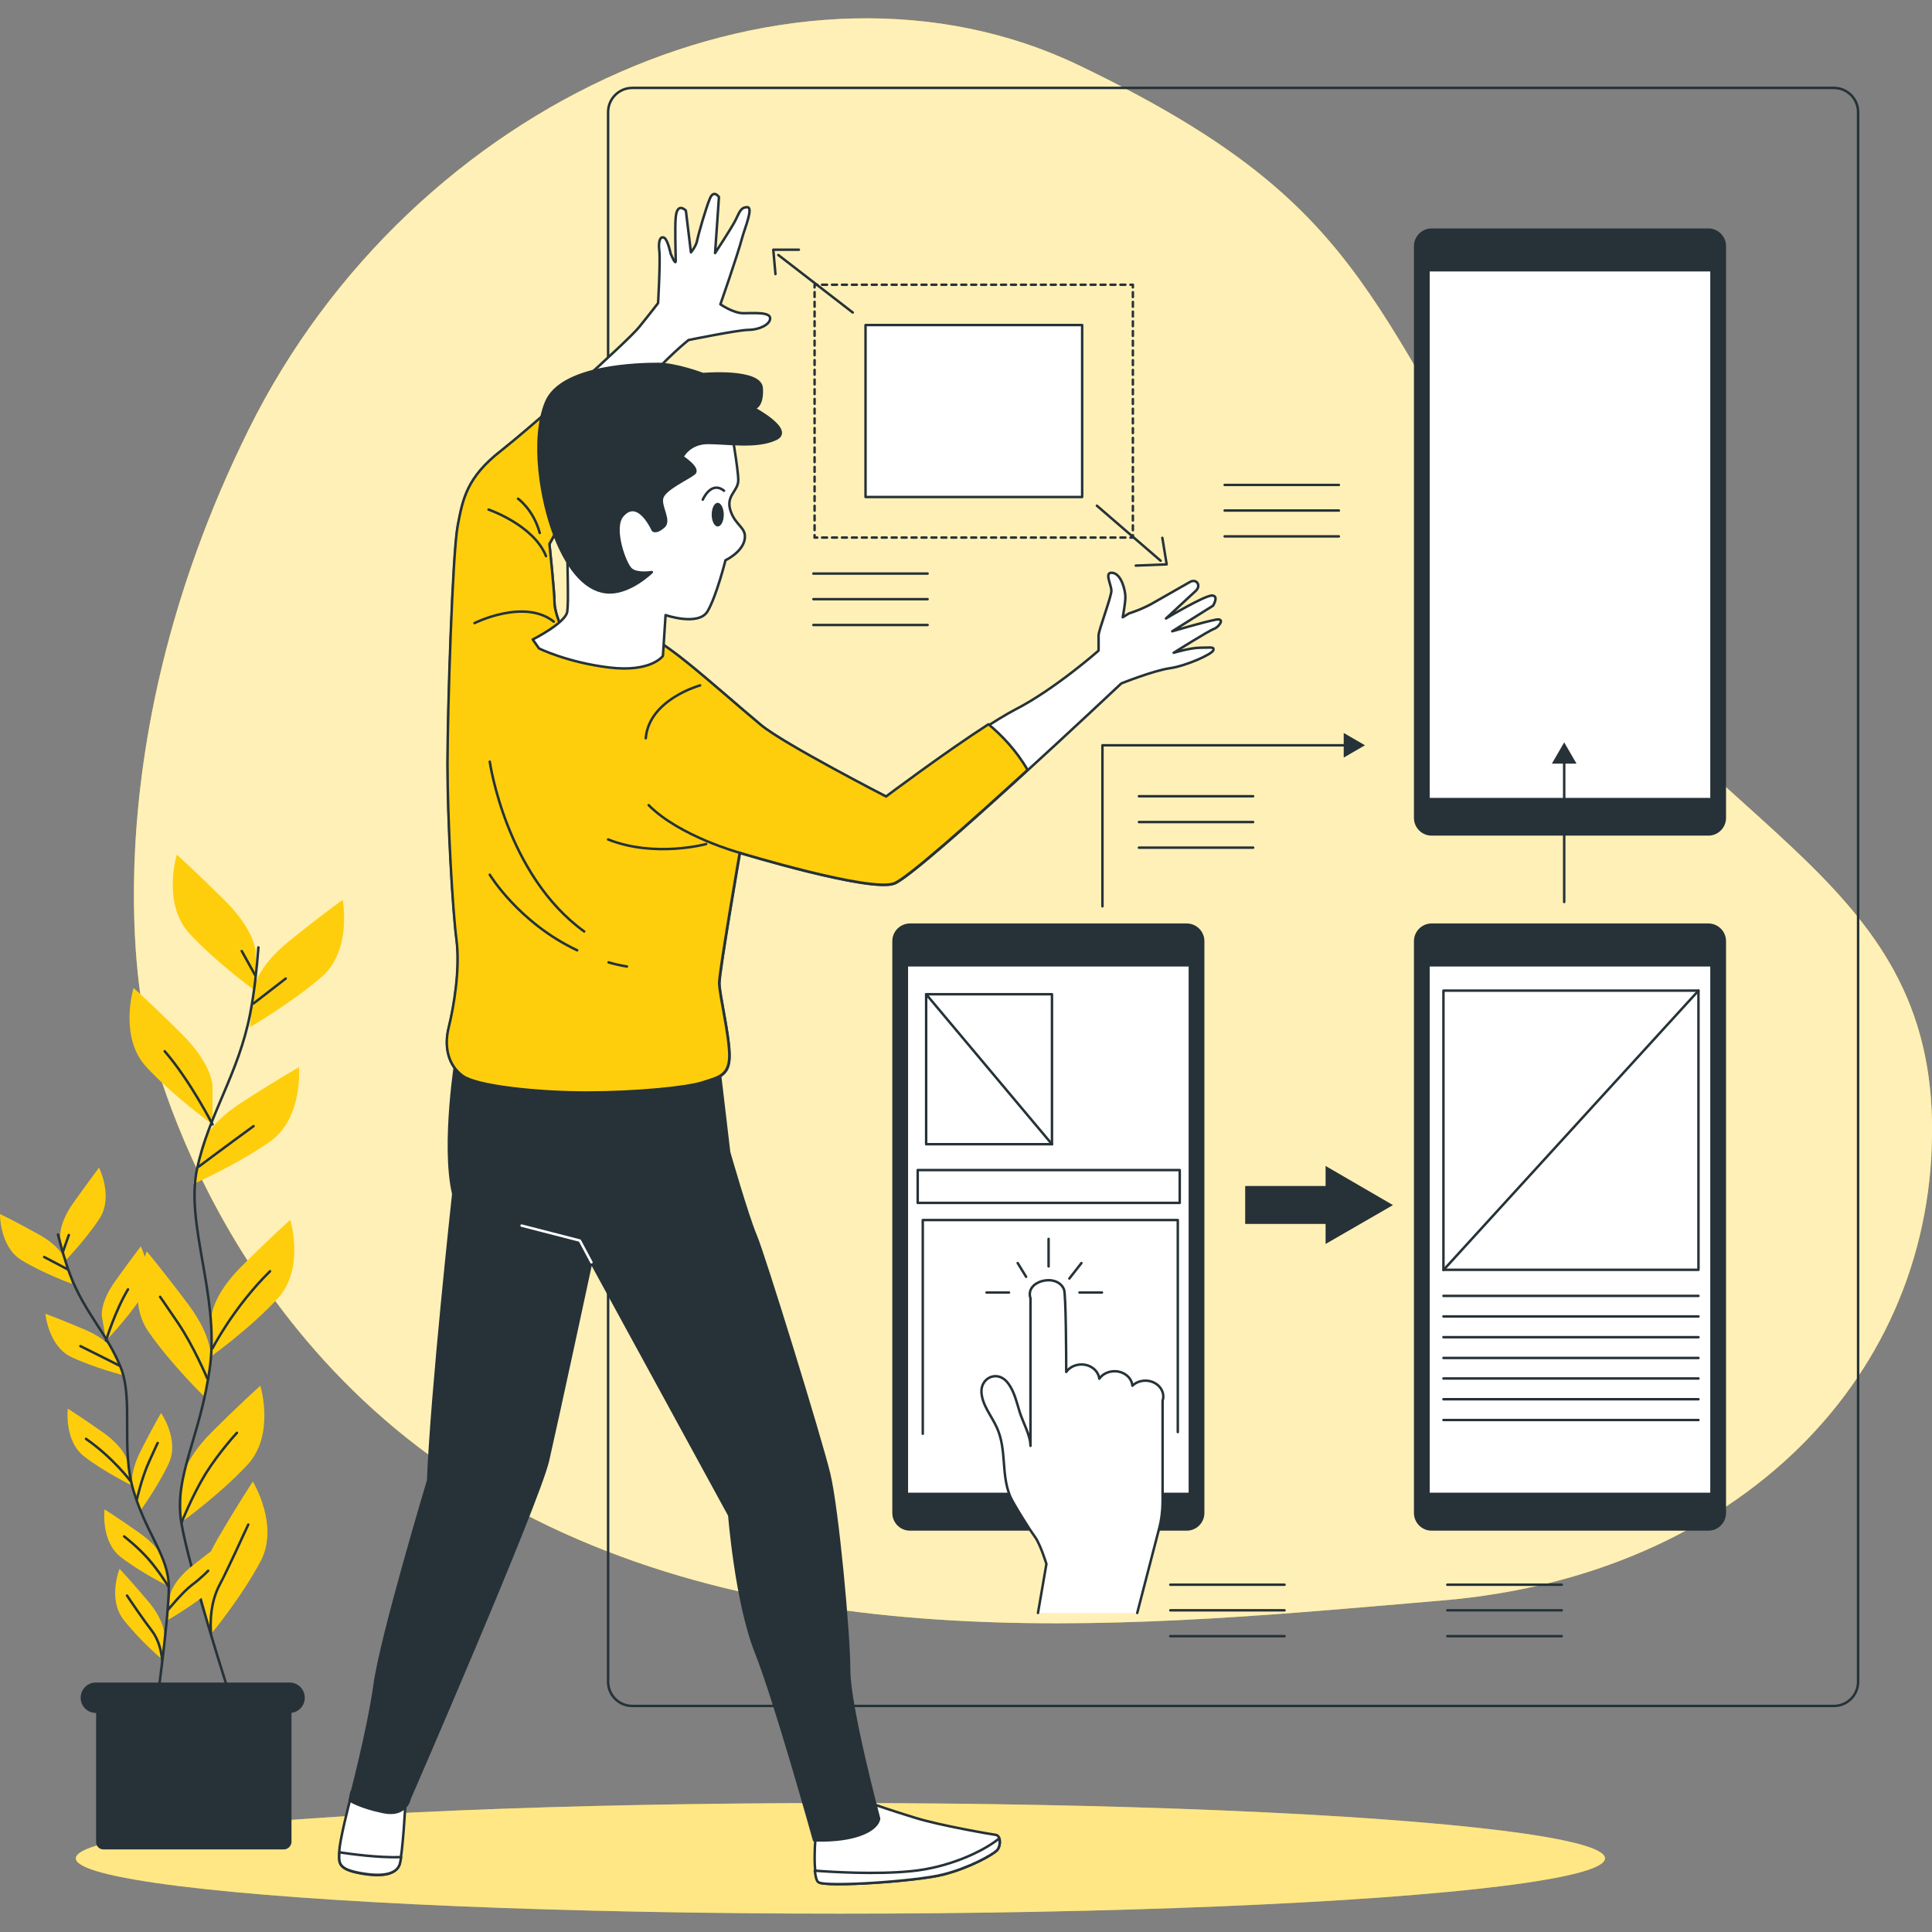 <?xml version="1.0" encoding="utf-8"?>
<!-- Generator: Adobe Illustrator 28.1.0, SVG Export Plug-In . SVG Version: 6.00 Build 0)  -->
<svg version="1.1" id="Layer_1" xmlns="http://www.w3.org/2000/svg" xmlns:xlink="http://www.w3.org/1999/xlink" x="0px" y="0px"
	 viewBox="0 0 800 800" style="enable-background:new 0 0 800 800;" xml:space="preserve">
<rect x="0" y="0" width="800" height="800" fill="#808080" stroke="none"/>
<style type="text/css">
	.st0{fill:#FECE0C;}
	.st1{opacity:0.7;fill:#FFFFFF;enable-background:new    ;}
	.st2{opacity:0.5;fill:#FFFFFF;enable-background:new    ;}
	.st3{fill:none;stroke:#263238;stroke-width:1.023;stroke-linecap:round;stroke-linejoin:round;stroke-miterlimit:10;}
	.st4{fill:none;stroke:#263238;stroke-width:1.023;stroke-linecap:round;stroke-linejoin:round;}
	.st5{fill:none;stroke:#263238;stroke-width:1.023;stroke-linecap:round;stroke-linejoin:round;stroke-dasharray:2.059,2.059;}
	.st6{fill:none;stroke:#263238;stroke-width:1.023;stroke-linecap:round;stroke-linejoin:round;stroke-dasharray:2.011,2.011;}
	.st7{fill:#FFFFFF;stroke:#263238;stroke-width:1.023;stroke-linecap:round;stroke-linejoin:round;stroke-miterlimit:10;}
	.st8{fill:#263238;}
	.st9{fill:#263238;stroke:#263238;stroke-width:0.829;stroke-linecap:round;stroke-linejoin:round;stroke-miterlimit:10;}
	.st10{fill:#FFFFFF;stroke:#263238;stroke-width:0.829;stroke-linecap:round;stroke-linejoin:round;stroke-miterlimit:10;}
	.st11{fill:none;stroke:#263238;stroke-width:1.035;stroke-linecap:round;stroke-linejoin:round;stroke-miterlimit:10;}
	.st12{fill:#FFFFFF;stroke:#263238;stroke-width:1.035;stroke-linecap:round;stroke-linejoin:round;stroke-miterlimit:10;}
	.st13{fill:#263238;stroke:#263238;stroke-width:1.035;stroke-linecap:round;stroke-linejoin:round;stroke-miterlimit:10;}
	.st14{fill:#FECE0C;stroke:#263238;stroke-width:1.035;stroke-linecap:round;stroke-linejoin:round;stroke-miterlimit:10;}
	.st15{fill:none;stroke:#FFFFFF;stroke-width:1.035;stroke-linecap:round;stroke-linejoin:round;stroke-miterlimit:10;}
</style>
<g id="Character">
	<g>
		<g>
			<path class="st0" d="M59.9,422.1c0,0,23.8,128.3,144.6,197.9s270.9,53,392.9,42.7S801.8,569.9,800,464.5
				c-1.8-105.5-98.7-121.7-166.7-231.8S563.9,83.4,446.9,27.1C329.9-29.1,171,40.6,103,177.8S59.9,422.1,59.9,422.1z"/>
			<path class="st1" d="M59.9,422.1c0,0,23.8,128.3,144.6,197.9s270.9,53,392.9,42.7S801.8,569.9,800,464.5
				c-1.8-105.5-98.7-121.7-166.7-231.8S563.9,83.4,446.9,27.1C329.9-29.1,171,40.6,103,177.8S59.9,422.1,59.9,422.1z"/>
		</g>
		<g>
			<ellipse class="st0" cx="348" cy="769.5" rx="316.6" ry="22.9"/>
			<ellipse class="st2" cx="348" cy="769.5" rx="316.6" ry="22.9"/>
		</g>
		<g>
			<path class="st3" d="M759.4,706.4H261.8c-5.5,0-10-4.5-10-10v-650c0-5.5,4.5-10,10-10h497.6c5.5,0,10,4.5,10,10v650
				C769.4,701.9,764.9,706.4,759.4,706.4z"/>
			<g>
				<g>
					<g>
						<polyline class="st4" points="469.1,221.6 469.1,222.6 468.1,222.6 						"/>
						<line class="st5" x1="466" y1="222.6" x2="339.4" y2="222.6"/>
						<polyline class="st4" points="338.4,222.6 337.3,222.6 337.3,221.6 						"/>
						<line class="st6" x1="337.3" y1="219.5" x2="337.3" y2="120"/>
						<polyline class="st4" points="337.3,119 337.3,117.9 338.4,117.9 						"/>
						<line class="st5" x1="340.4" y1="117.9" x2="467" y2="117.9"/>
						<polyline class="st4" points="468.1,117.9 469.1,117.9 469.1,119 						"/>
						<line class="st6" x1="469.1" y1="121" x2="469.1" y2="220.5"/>
					</g>
				</g>
				<rect x="358.4" y="134.6" class="st7" width="89.7" height="71.2"/>
				<line class="st3" x1="353.1" y1="129.4" x2="322.3" y2="105.6"/>
				<line class="st3" x1="454.2" y1="209.4" x2="480.6" y2="232.2"/>
				<polyline class="st3" points="321.1,113.5 320.2,103.4 330.8,103.4 				"/>
				<polyline class="st3" points="481.3,222.7 483.1,233.7 470.3,234.2 				"/>
			</g>
			<g>
				<rect x="515.6" y="491.1" class="st8" width="43.5" height="15.7"/>
				<polygon class="st8" points="576.8,499 548.9,482.8 548.9,515.1 				"/>
			</g>
			<g>
				<g>
					<path id="XMLID_3_" class="st9" d="M491.4,633.4H376.8c-3.8,0-6.9-3.1-6.9-6.9V389.7c0-3.8,3.1-6.9,6.9-6.9h114.6
						c3.8,0,6.9,3.1,6.9,6.9v236.8C498.3,630.3,495.2,633.4,491.4,633.4z"/>
					<rect id="XMLID_2_" x="375.6" y="399.8" class="st10" width="117" height="218.7"/>
				</g>
				<g>
					<path class="st7" d="M470.9,667.9l9-34.7c1-3.7,1.5-7.6,1.5-11.5V580c0.2-0.5,0.3-1.1,0.3-1.7c0-3.6-3.3-6.6-7.4-6.6
						c-2.1,0-4.1,0.8-5.4,2.1c-0.3-3.4-3.5-6-7.4-6c-2.6,0-5,1.2-6.3,3.1c-0.4-3.3-3.5-5.9-7.4-5.9c-2.6,0-5,1.2-6.3,3.1
						c0-5.5-0.1-31.9-0.9-34.1c-2.7-7-16.3-3.8-13.9,3.6v39.5c0,0,0,20.9,0,21.6c0-4.3-3.2-9.9-4.5-14.1c-1.2-3.9-2.1-8.1-4.6-11.6
						c-4.2-6-11.6-2.7-11.2,3.6c0.4,5.5,4.3,9.8,6.5,14.8c4,9.2,1.6,18.8,5.3,28c1,2.6,8,13.8,10.3,16.9c2.3,3.1,4.8,11.3,4.8,11.3
						l-3.5,20.3"/>
					<line class="st3" x1="434.2" y1="513" x2="434.2" y2="524.4"/>
					<line class="st3" x1="447" y1="535.2" x2="456.3" y2="535.2"/>
					<line class="st3" x1="408.5" y1="535.2" x2="417.8" y2="535.2"/>
					<line class="st3" x1="421.4" y1="523" x2="424.9" y2="528.7"/>
					<line class="st3" x1="442.8" y1="529.4" x2="447.8" y2="523"/>
				</g>
				<rect x="380" y="484.5" class="st3" width="108.5" height="13.6"/>
				<rect x="383.5" y="411.7" class="st3" width="52.1" height="62.1"/>
				<line class="st3" x1="383.5" y1="411.7" x2="435.6" y2="473.8"/>
				<polyline class="st3" points="382.1,593.7 382.1,505.2 487.7,505.2 487.7,593 				"/>
			</g>
			<g>
				<g>
					<path id="XMLID_4_" class="st9" d="M707.4,633.4H592.8c-3.8,0-6.9-3.1-6.9-6.9V389.7c0-3.8,3.1-6.9,6.9-6.9h114.6
						c3.8,0,6.9,3.1,6.9,6.9v236.8C714.3,630.3,711.2,633.4,707.4,633.4z"/>
					<rect id="XMLID_1_" x="591.6" y="399.8" class="st10" width="117" height="218.7"/>
				</g>
				<rect x="597.7" y="410.2" class="st3" width="105.6" height="115.6"/>
				<line class="st3" x1="597.7" y1="536.6" x2="703.3" y2="536.6"/>
				<line class="st3" x1="597.7" y1="545.1" x2="703.3" y2="545.1"/>
				<line class="st3" x1="597.7" y1="553.7" x2="703.3" y2="553.7"/>
				<line class="st3" x1="597.7" y1="562.3" x2="703.3" y2="562.3"/>
				<line class="st3" x1="597.7" y1="570.8" x2="703.3" y2="570.8"/>
				<line class="st3" x1="597.7" y1="579.4" x2="703.3" y2="579.4"/>
				<line class="st3" x1="597.7" y1="588" x2="703.3" y2="588"/>
				<line class="st3" x1="597.7" y1="525.9" x2="703.3" y2="410.2"/>
			</g>
			<g>
				<g>
					<path id="XMLID_6_" class="st9" d="M707.4,345.6H592.8c-3.8,0-6.9-3.1-6.9-6.9V101.9c0-3.8,3.1-6.9,6.9-6.9h114.6
						c3.8,0,6.9,3.1,6.9,6.9v236.8C714.3,342.5,711.2,345.6,707.4,345.6z"/>
					<rect id="XMLID_5_" x="591.6" y="112" class="st10" width="117" height="218.8"/>
				</g>
			</g>
			<g>
				<g>
					<polyline class="st4" points="456.5,375.3 456.5,308.6 557.9,308.6 					"/>
					<g>
						<polygon class="st8" points="556.4,313.7 565.2,308.6 556.4,303.5 						"/>
					</g>
				</g>
			</g>
			<g>
				<g>
					<line class="st4" x1="647.7" y1="373.5" x2="647.7" y2="314.7"/>
					<g>
						<polygon class="st8" points="652.8,316.2 647.7,307.4 642.6,316.2 						"/>
					</g>
				</g>
			</g>
			<g>
				<line class="st3" x1="599.3" y1="656.2" x2="646.7" y2="656.2"/>
				<line class="st3" x1="599.3" y1="666.8" x2="646.7" y2="666.8"/>
				<line class="st3" x1="599.3" y1="677.5" x2="646.7" y2="677.5"/>
			</g>
			<g>
				<line class="st3" x1="484.6" y1="656.2" x2="531.9" y2="656.2"/>
				<line class="st3" x1="484.6" y1="666.8" x2="531.9" y2="666.8"/>
				<line class="st3" x1="484.6" y1="677.5" x2="531.9" y2="677.5"/>
			</g>
			<g>
				<line class="st3" x1="471.6" y1="329.7" x2="518.9" y2="329.7"/>
				<line class="st3" x1="471.6" y1="340.4" x2="518.9" y2="340.4"/>
				<line class="st3" x1="471.6" y1="351" x2="518.9" y2="351"/>
			</g>
			<g>
				<line class="st3" x1="507.1" y1="200.8" x2="554.4" y2="200.8"/>
				<line class="st3" x1="507.1" y1="211.4" x2="554.4" y2="211.4"/>
				<line class="st3" x1="507.1" y1="222.1" x2="554.4" y2="222.1"/>
			</g>
			<g>
				<line class="st3" x1="336.8" y1="237.5" x2="384.1" y2="237.5"/>
				<line class="st3" x1="336.8" y1="248.1" x2="384.1" y2="248.1"/>
				<line class="st3" x1="336.8" y1="258.8" x2="384.1" y2="258.8"/>
			</g>
		</g>
		<g>
			<g>
				<g>
					<g>
						<path class="st0" d="M105.9,394.5c0,0,0-8.8-12.4-21.2c-12.4-12.4-20.3-19.4-20.3-19.4s-6.2,20.3,5.3,32.7
							c11.5,12.4,27.4,23.8,27.4,23.8V394.5z"/>
						<path class="st0" d="M88,449.7c0,0,0-8.8-12.4-21.2c-12.4-12.4-20.3-19.4-20.3-19.4s-6.2,20.3,5.3,32.7S88,465.6,88,465.6
							V449.7z"/>
						<path class="st0" d="M105.1,409.6c0,0,0.9-8.8,14.5-19.8s22.3-17.2,22.3-17.2s4,20.9-8.7,31.9s-29.7,20.8-29.7,20.8
							L105.1,409.6z"/>
						<path class="st0" d="M83.4,474.7c0,0,1.8-8.6,16.5-18.1s23.9-14.7,23.9-14.7s1.8,21.1-12,30.8C98,482.4,80,490.3,80,490.3
							L83.4,474.7z"/>
						<path class="st0" d="M87.5,545.7c0,0,0-8.8,12.4-21.2s20.3-19.4,20.3-19.4s6.2,20.3-5.3,32.7s-27.4,23.8-27.4,23.8L87.5,545.7
							z"/>
						<path class="st0" d="M87.3,563c0,0,1.2-8.7-9.2-22.7c-10.5-14-17.3-22.1-17.3-22.1s-9,19.2,0.6,33.1
							c9.6,13.9,23.7,27.5,23.7,27.5L87.3,563z"/>
						<path class="st0" d="M75.1,614.4c0,0,0-8.8,12.4-21.2s20.3-19.4,20.3-19.4s6.2,20.3-5.3,32.7s-27.4,23.8-27.4,23.8V614.4z"/>
						<path class="st0" d="M83.4,661c0,0-2.2-8.5,6.6-23.6s14.7-23.9,14.7-23.9s11.1,18.1,3.2,33s-20.4,30-20.4,30L83.4,661z"/>
					</g>
					<path class="st11" d="M107,392.3c-0.7,9.4-1.8,19.2-3.4,27.4c-4.9,25.2-17.1,41.5-22,64.3s9.1,52.2,5.4,81.5
						c-3.8,29.3-15.2,45.6-11.9,65.1c3.3,19.5,20.4,72.5,20.4,72.5"/>
					<line class="st11" x1="105" y1="415.5" x2="118.3" y2="405.2"/>
					<line class="st11" x1="105.6" y1="403.7" x2="100.1" y2="393.8"/>
					<path class="st11" d="M82.4,483c0,0,11.2-8.4,22.6-16.7"/>
					<path class="st11" d="M88,465.6c0,0-9.3-18.2-19.8-30.3"/>
					<path class="st11" d="M88,558.3c0,0,8.7-17,23.8-31.9"/>
					<path class="st11" d="M85.8,570.7c0,0-5.6-13.3-12.1-22.9c-6.5-9.6-7.4-10.8-7.4-10.8"/>
					<path class="st11" d="M75.1,630.6c0,0,4.5-11.3,10-20.3c5.6-9,13-17,13-17"/>
					<path class="st11" d="M87.4,676.3c0,0-1.3-10.6,3.3-19.6c4.7-9,9.9-20.8,12.1-25.4"/>
				</g>
				<g>
					<g>
						<path class="st0" d="M25,512.5c0,0-1-5.5,5.5-14.6S41,483.5,41,483.5s6.1,12.1,0.2,21.1c-5.9,9-14.6,17.9-14.6,17.9L25,512.5z
							"/>
						<path class="st0" d="M42.2,545.1c0,0-1-5.5,5.5-14.6s10.6-14.4,10.6-14.4s6.1,12.1,0.2,21.1s-14.6,17.9-14.6,17.9L42.2,545.1z
							"/>
						<path class="st0" d="M27.1,521.8c0,0-1.5-5.4-11.3-10.8C6.1,505.6,0,502.7,0,502.7s-0.2,13.5,8.9,19.1
							c9.2,5.6,20.9,9.8,20.9,9.8L27.1,521.8z"/>
						<path class="st0" d="M47.7,560.3c0,0-2.1-5.2-12.3-9.6c-10.2-4.4-16.6-6.7-16.6-6.7s1.2,13.5,10.9,18s21.8,7.6,21.8,7.6
							L47.7,560.3z"/>
						<path class="st0" d="M52.9,605.3c0,0-1-5.5-10-12c-9.1-6.4-14.8-10-14.8-10s-1.7,13.4,6.9,19.9c8.5,6.5,19.8,12,19.8,12
							L52.9,605.3z"/>
						<path class="st0" d="M54.9,616.2c0,0-1.7-5.3,3.3-15.3c5-9.9,8.5-15.8,8.5-15.8s7.7,11.1,3.2,20.8S58,625.7,58,625.7
							L54.9,616.2z"/>
						<path class="st0" d="M70.4,660.8c0,0,0.6-5.6,9.3-12.5S94,637.5,94,637.5s2.4,13.3-5.7,20.3c-8.2,7-19,13.1-19,13.1
							L70.4,660.8z"/>
						<path class="st0" d="M68.1,647c0,0-1-5.5-10-12c-9.1-6.4-14.8-10-14.8-10s-1.7,13.4,6.9,19.9c8.5,6.5,19.7,12,19.7,12
							L68.1,647z"/>
						<path class="st0" d="M68,677.1c0,0,0.5-5.6-6.7-14.1s-11.8-13.4-11.8-13.4s-5,12.5,1.6,21s16.1,16.6,16.1,16.6L68,677.1z"/>
					</g>
					<path class="st11" d="M24,511.2c1.5,5.8,3.2,11.9,5.1,16.8c5.8,15.3,15.2,24.2,20.8,38s-0.1,33.7,5.5,51.7
						c5.5,18,14.5,26.9,14.5,39.5S65,704.9,65,704.9"/>
					<line class="st11" x1="27.8" y1="525.5" x2="18.3" y2="520.5"/>
					<line class="st11" x1="26.1" y1="518.2" x2="28.5" y2="511.4"/>
					<path class="st11" d="M49.3,565.4c0,0-7.9-4-16-8"/>
					<path class="st11" d="M43.9,555.1c0,0,3.8-12.4,9.1-21.2"/>
					<path class="st11" d="M54,613.2c0,0-7.3-9.7-18.4-17.4"/>
					<path class="st11" d="M56.7,620.8c0,0,2-9,5.1-15.7c3-6.7,3.5-7.6,3.5-7.6"/>
					<path class="st11" d="M69.4,666.8c0,0,6.3-7.7,10.2-10.6c3.9-2.9,6.6-5.8,6.6-5.8"/>
					<path class="st11" d="M69.9,657.2c0,0-4-6.6-8.5-11.7s-10-9.3-10-9.3"/>
					<path class="st11" d="M67.1,687.2c0,0-0.3-6.8-4.2-11.9s-8.5-11.9-10.3-14.6"/>
				</g>
			</g>
			<g>
				<path class="st8" d="M117.6,765.8H42.8c-1.7,0-3-1.4-3-3v-64h80.9v64C120.6,764.4,119.2,765.8,117.6,765.8z"/>
				<path class="st8" d="M119.9,709.3H39.7c-3.5,0-6.3-2.8-6.3-6.3l0,0c0-3.5,2.8-6.3,6.3-6.3h80.2c3.5,0,6.3,2.8,6.3,6.3l0,0
					C126.2,706.5,123.4,709.3,119.9,709.3z"/>
			</g>
		</g>
		<g>
			<g>
				<path class="st12" d="M144.9,745.5c0,0-4.4,16.9-4.4,21.2s-1.1,7.1,8.2,8.9s15.3,0.7,16.7-3.6s2.5-25.7,2.5-25.7l-22.4-4.3
					L144.9,745.5z"/>
				<path class="st12" d="M165.5,772c0.2-0.6,0.4-1.7,0.6-3c-9.5,0.3-20.9-1.3-25.6-2c-0.1,4.1-0.8,6.8,8.2,8.5
					C158,777.3,164.1,776.2,165.5,772z"/>
			</g>
			<g>
				<path class="st12" d="M361.4,747c0,0,7.1,2.5,17.5,5.7c10.3,3.2,31.4,6.8,33.5,7.1c2.1,0.4,2.1,4.6,0.4,6.4
					c-1.8,1.8-11,7.1-22.1,10c-11,2.8-48.5,5.3-51.6,3.2c-2.7-1.8-1.8-19.2-0.7-23.2C339.3,752.4,361.4,747,361.4,747z"/>
				<path class="st12" d="M412.7,766.3c1.2-1.2,1.6-3.5,1-5c-7.2,5.8-21.6,12.1-36.3,13.5c-14.7,1.5-33.8,0.3-40-0.2
					c0.3,2.5,0.7,4.3,1.5,4.8c3.2,2.1,40.6-0.4,51.6-3.2C401.6,773.4,410.9,768,412.7,766.3z"/>
			</g>
			<path class="st13" d="M189.1,436.5c0,0-6.2,37.2-1.4,57.9c0,0-9,82.1-10.4,118.6c0,0-19.3,64.2-22.1,84.2s-10.4,48.3-10.4,48.3
				s4.1,2.8,13.8,4.8c9.7,2.1,11-5.5,11-5.5s53.1-122.1,57.3-140c4.1-17.9,17.9-82.1,17.9-82.1L302,627.5c0,0,2.8,35.9,11,56.6
				s24.1,77.9,24.1,77.9s10.4,0.7,18.6-2.1c8.3-2.8,8.3-6.9,8.3-6.9s-12.4-46.2-12.4-61.4s-4.8-66.9-8.3-81.4s-26.9-90.4-30.4-98.6
				c-3.5-8.3-11-34.5-11-34.5l-4.8-40.7C297.4,436.5,238,453,189.1,436.5z"/>
			<path class="st12" d="M232.8,260.7c0,0-3.2-6.9-3.2-11.1c0-4.2-2.1-24.3-2.1-24.3s30.6-55.5,39.1-66s18.5-18.5,18.5-18.5
				s20.6-4.2,24.8-4.2c4.2,0,9-2.1,9-4.8s-6.9-2.1-11.1-2.1s-9.5-3.7-9.5-3.7s6.9-19.7,9-27.5c1.1-4.1,4.8-12.7,2.1-12.7
				s-3.2,2.1-4.8,5.3s-8.5,13.7-8.5,13.7l1.6-23.2c0,0-2.1-3.2-3.7,0.5s-4.8,14.8-5.3,17.4s-2.6,5-2.6,5L284,87.2
				c0,0-3.6-3.8-4.2,2.8c-0.4,3.7,0,15.8,0,18s-2.1-3-2.1-3s-1.2-5.7-2.6-6.5c-1.6-0.9-2.6,1.1-2.1,5.3c0.5,4.2-0.5,21.7-0.5,21.7
				s-3.2,4.2-7.9,10s-42.8,40.1-57,51.2c-14.3,11.1-15.9,20.1-18,31.2c-2.1,11.1-4.2,75.5-4.2,98.8s2.1,60.2,3.7,72.4
				c1.6,12.1-1.1,28-3.2,36.4s0,15.9,5.8,20.1s30.6,6.9,51.2,6.9s41.7-2.1,48.1-4.2c6.3-2.1,11.1-2.6,11.1-11.1s-4.2-25.4-4.2-30.1
				c0-4.8,8.5-53.9,8.5-53.9s53.9,16.4,63.9,12.7c10-3.7,94-82.9,94-82.9s13.2-5.3,20.1-6.3s17.4-5.8,18-7.4
				c0.5-1.6-1.1-1.1-5.3-1.1c-4.2,0-11.1,2.1-11.1,2.1s14.4-9.1,16.9-10c1.7-0.6,4.7-4.5,0.5-3.7c-5.2,1-18,4.8-18,4.8l16.9-10.6
				c0,0,2.6-4.2-0.5-4.2s-19,9.5-19,9.5l12.3-11.4c2.4-2.2,0.4-5.3-2.4-3.7l-14.2,8.1c-5.3,3.2-11,4.9-11,4.9l-2.6,1.6
				c0,0,1.1-5.8,1.1-8.4s-1.6-9.5-5.3-10s-0.5,4.8-0.5,7.4s-5.3,16.4-5.3,18.5c0,2.1,0,6.3,0,6.3s-18,15.9-34.3,24.3
				c-16.4,8.5-53.4,36.4-53.4,36.4s-42.2-21.7-51.8-29.6c-9.5-7.9-20.1-17.4-30.6-25.9s-17.4-12.1-17.4-12.1L232.8,260.7z"/>
			<g>
				<path class="st14" d="M409.3,299.9c-17.9,11.5-42.4,29.9-42.4,29.9s-42.2-21.7-51.8-29.6c-9.5-7.9-20.1-17.4-30.6-25.9
					s-17.4-12.1-17.4-12.1l-34.3-1.6c0,0-3.2-6.9-3.2-11.1c0-4.2-2.1-24.3-2.1-24.3s15.8-28.6,27.9-48.7c-0.3-0.3-0.6-0.6-1-1
					c-5.9-5.9-14.1-9.1-21.2-10.8c-9.9,8.8-19.9,17.3-25.7,21.9c-14.3,11.1-15.9,20.1-18,31.2c-2.1,11.1-4.2,75.5-4.2,98.8
					s2.1,60.2,3.7,72.4c1.6,12.1-1.1,28-3.2,36.4s0,15.9,5.8,20.1s30.6,6.9,51.2,6.9s41.7-2.1,48.1-4.2c6.3-2.1,11.1-2.6,11.1-11.1
					s-4.2-25.4-4.2-30.1c0-4.8,8.5-53.9,8.5-53.9s53.9,16.4,63.9,12.7c5.4-2,31.8-25.5,55.3-47C420.7,310.5,414.6,304.3,409.3,299.9
					z"/>
				<path class="st11" d="M289.9,283.8c0,0-21.2,5.8-22.5,21.9"/>
				<path class="st11" d="M306.2,353.1c0,0-24.8-6.8-37.6-19.7"/>
				<path class="st11" d="M292.4,349.5c0,0-21.2,5.8-40.6-1.9"/>
				<path class="st11" d="M202.8,315.4c0,0,6.7,46.9,39.1,70.3"/>
				<path class="st11" d="M252,398.5c2.4,0.7,5,1.3,7.6,1.7"/>
				<path class="st11" d="M202.8,362.2c0,0,12,19.9,36.2,31.3"/>
				<path class="st11" d="M196.5,258c0,0,20.6-10.3,32.8-0.6"/>
				<path class="st11" d="M202.3,211c0,0,18.7,6.4,23.8,19.3"/>
				<path class="st11" d="M214.5,206.5c0,0,6.4,4.5,9,14.2"/>
			</g>
			<g>
				<path class="st12" d="M302.5,176.1c0,0,3.2,18,3.2,22.7s-5.3,6.3-3.2,12.7s6.9,6.9,5.8,12.1s-7.9,8.4-7.9,8.4
					s-3.7,14.8-7.4,21.1c-3.7,6.3-17.4,1.6-17.4,1.6l-1.1,16.9c0,0-4.8,6.9-22.2,4.8s-29.1-7.9-29.1-7.9l-2.6-3.7
					c0,0,13.7-6.9,14.3-11.6s0-15.9,0-31.7c0-15.9-4.8-46.5,21.1-54.4C282,159.2,302.5,176.1,302.5,176.1z"/>
				<path class="st13" d="M270.3,219.5c0,0-6-13.7-12.6-5.9c-4.3,5.1,1.1,20.1,3.7,22.2c2.6,2.1,8.5,1.1,8.5,1.1s-8.5,8.4-17.4,8.4
					c-9,0-16.9-8.4-22.7-23.2s-10-40.1-3.7-55.5s39.1-15.9,46.5-15.9s18.5,4.2,18.5,4.2s23.8-2.1,24.3,5.8s-3.2,8.4-3.2,8.4
					s16.9,9,9,12.7s-20.1,1.6-28,1.6s-10.6,5.8-10.6,5.8s7.4,4.8,4.8,6.9c-2.6,2.1-12.1,6.3-13.2,10s3.7,9.5,0.5,12.1
					C271.4,221,270.3,219.5,270.3,219.5z"/>
				<path class="st8" d="M299.7,213.1c0,2.7-1.1,4.9-2.5,4.9s-2.5-2.2-2.5-4.9s1.1-4.9,2.5-4.9C298.5,208.2,299.7,210.4,299.7,213.1
					z"/>
				<path class="st11" d="M291,206.9c0,0,3.4-8,8.8-3.7"/>
			</g>
			<polyline class="st15" points="244.9,522.7 240.1,513.7 216,507.5 			"/>
		</g>
	</g>
</g>
</svg>
